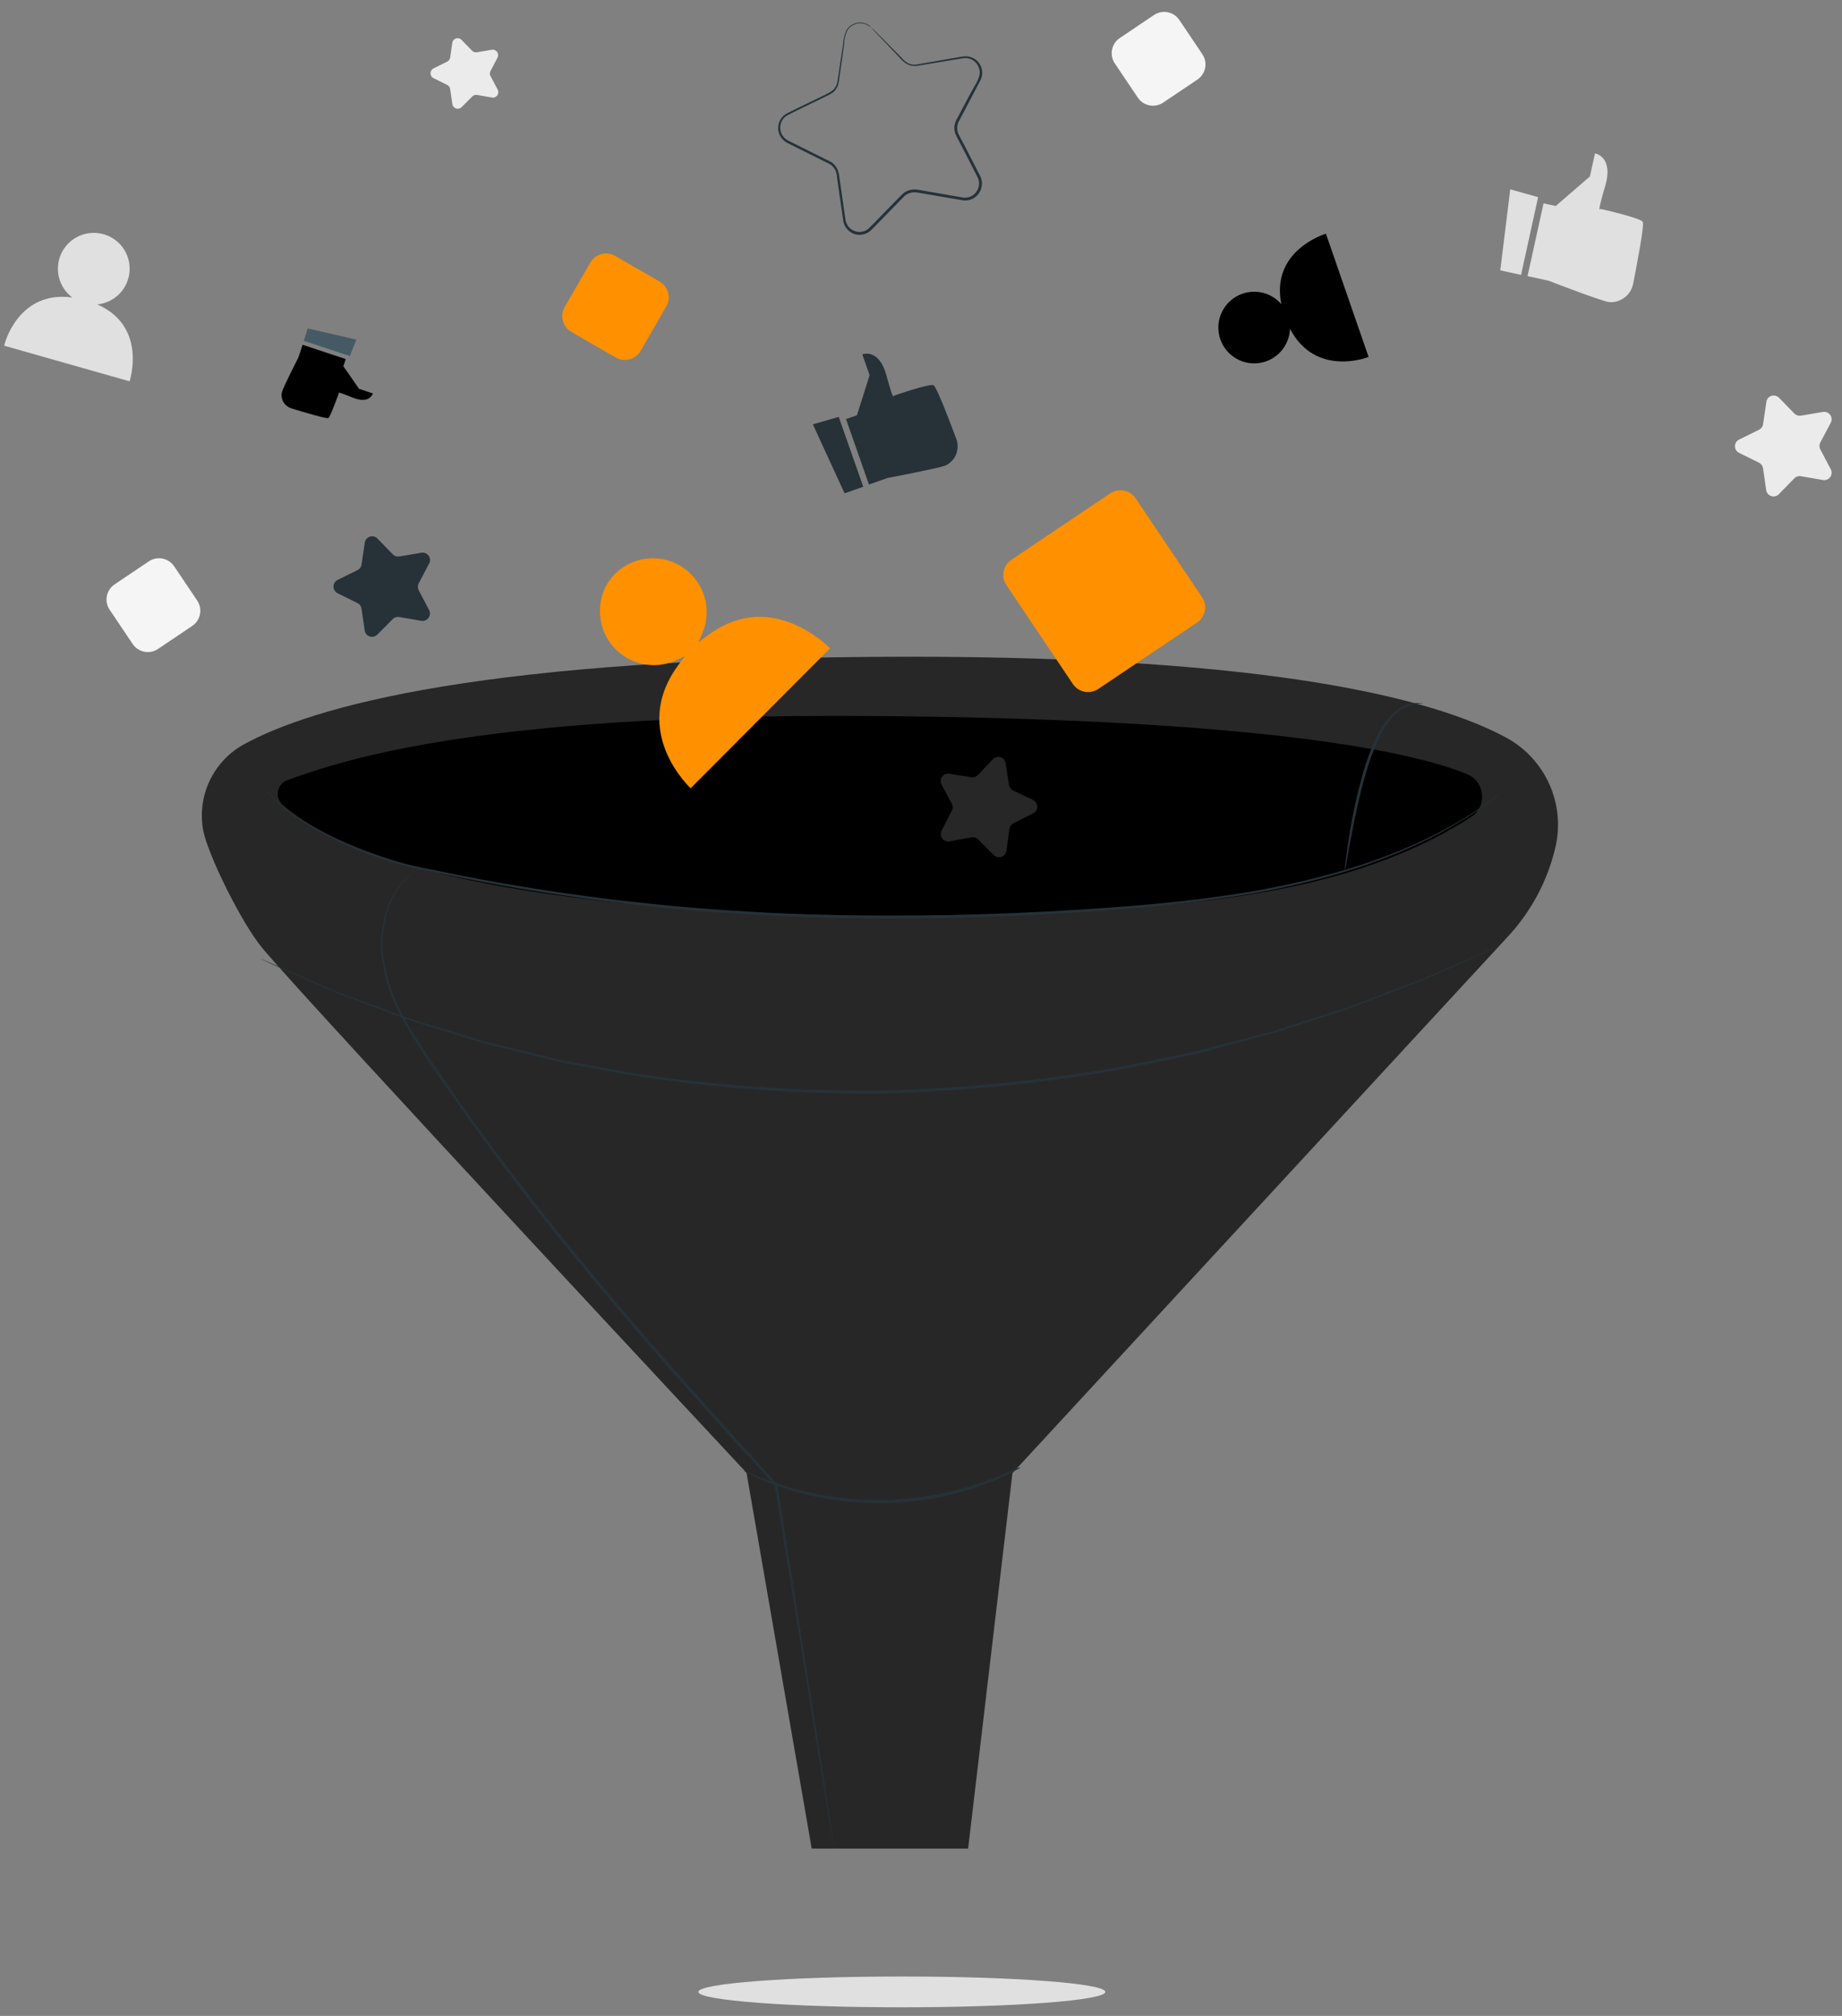 <svg width="106" height="116" viewBox="0 0 106 116" fill="none" xmlns="http://www.w3.org/2000/svg">
<rect x="0" y="0" width="106" height="116" fill="#808080" stroke="none"/>
<g clip-path="url(#clip0_12478_160)">
<path d="M66.407 0.865L64.439 2.188C63.957 2.512 63.828 3.167 64.153 3.649L65.476 5.617C65.8 6.1 66.454 6.228 66.937 5.903L68.904 4.581C69.387 4.256 69.516 3.602 69.191 3.119L67.868 1.152C67.544 0.669 66.889 0.541 66.407 0.865Z" fill="#F5F5F5"/>
<path d="M8.564 32.303L6.596 33.626C6.113 33.95 5.985 34.605 6.31 35.087L7.632 37.055C7.957 37.538 8.611 37.666 9.094 37.342L11.061 36.019C11.544 35.694 11.672 35.04 11.348 34.557L10.025 32.59C9.701 32.107 9.046 31.979 8.564 32.303Z" fill="#F5F5F5"/>
<path d="M88.825 11.702L89.525 11.853L91.492 10.157L91.785 8.826C91.785 8.826 92.879 9 92.369 10.718C91.858 12.436 92.095 12.02 92.095 12.02C92.095 12.02 94.38 12.531 94.532 12.764C94.639 12.931 94.216 15.122 93.986 16.308C93.933 16.6 93.783 16.866 93.559 17.063C93.336 17.259 93.053 17.374 92.756 17.389C92.672 17.39 92.587 17.382 92.504 17.364C91.933 17.241 89.112 16.153 89.112 16.153L87.904 15.889L88.825 11.702Z" fill="#E0E0E0"/>
<path d="M86.909 10.895L86.335 15.557L87.53 15.819L88.513 11.345L86.909 10.895Z" fill="#E0E0E0"/>
<path d="M102.37 22.882L103.259 23.796C103.307 23.845 103.367 23.882 103.433 23.904C103.499 23.925 103.569 23.93 103.637 23.919L104.898 23.704C104.978 23.69 105.06 23.699 105.136 23.729C105.211 23.76 105.276 23.811 105.323 23.877C105.37 23.943 105.398 24.021 105.402 24.102C105.407 24.183 105.388 24.264 105.349 24.335L104.753 25.461C104.72 25.522 104.703 25.59 104.703 25.659C104.703 25.729 104.72 25.797 104.753 25.858L105.346 26.99C105.386 27.061 105.406 27.142 105.402 27.223C105.398 27.305 105.371 27.384 105.324 27.45C105.276 27.517 105.21 27.568 105.134 27.598C105.058 27.628 104.975 27.636 104.895 27.62L103.634 27.403C103.566 27.391 103.495 27.395 103.429 27.417C103.363 27.438 103.303 27.476 103.255 27.526L102.367 28.437C102.311 28.494 102.241 28.535 102.163 28.555C102.085 28.574 102.004 28.571 101.928 28.547C101.852 28.522 101.785 28.476 101.733 28.415C101.682 28.354 101.649 28.279 101.638 28.2L101.455 26.939C101.444 26.872 101.418 26.808 101.377 26.753C101.336 26.698 101.283 26.654 101.222 26.624L100.081 26.06C100.009 26.025 99.948 25.97 99.905 25.903C99.863 25.835 99.84 25.756 99.84 25.677C99.84 25.597 99.863 25.518 99.905 25.451C99.948 25.383 100.009 25.328 100.081 25.294L101.225 24.729C101.287 24.7 101.34 24.656 101.381 24.601C101.422 24.546 101.448 24.482 101.458 24.414L101.644 23.153C101.65 23.071 101.679 22.993 101.728 22.928C101.777 22.863 101.844 22.813 101.92 22.784C101.996 22.756 102.079 22.75 102.159 22.767C102.239 22.784 102.312 22.824 102.37 22.882Z" fill="#EBEBEB"/>
<path d="M26.538 2.271L27.169 2.921C27.203 2.955 27.246 2.981 27.292 2.997C27.339 3.012 27.388 3.016 27.437 3.009L28.326 2.858C28.38 2.853 28.434 2.863 28.484 2.886C28.533 2.909 28.576 2.944 28.607 2.988C28.639 3.032 28.659 3.083 28.665 3.137C28.671 3.191 28.663 3.246 28.641 3.296L28.225 4.09C28.202 4.134 28.19 4.182 28.19 4.231C28.19 4.28 28.202 4.328 28.225 4.371L28.651 5.178C28.672 5.228 28.68 5.283 28.674 5.337C28.668 5.391 28.648 5.442 28.617 5.486C28.585 5.53 28.542 5.566 28.493 5.588C28.444 5.611 28.39 5.621 28.335 5.616L27.446 5.462C27.398 5.455 27.348 5.459 27.302 5.474C27.255 5.49 27.213 5.516 27.178 5.55L26.548 6.181C26.506 6.216 26.457 6.241 26.403 6.251C26.35 6.262 26.294 6.259 26.242 6.242C26.191 6.224 26.144 6.194 26.108 6.154C26.071 6.113 26.046 6.064 26.034 6.011L25.904 5.118C25.897 5.07 25.877 5.023 25.848 4.983C25.819 4.943 25.781 4.911 25.737 4.888L24.927 4.488C24.88 4.46 24.841 4.42 24.814 4.373C24.787 4.325 24.773 4.271 24.773 4.217C24.773 4.162 24.787 4.108 24.814 4.061C24.841 4.013 24.88 3.973 24.927 3.945L25.737 3.545C25.781 3.523 25.819 3.491 25.848 3.451C25.877 3.412 25.896 3.366 25.904 3.318L26.034 2.423C26.049 2.373 26.076 2.327 26.113 2.29C26.15 2.253 26.195 2.226 26.245 2.211C26.295 2.196 26.348 2.194 26.399 2.204C26.451 2.215 26.498 2.238 26.538 2.271Z" fill="#EBEBEB"/>
<path d="M5.603 17.518C6.082 17.47 6.529 17.256 6.867 16.913C7.205 16.57 7.413 16.12 7.454 15.64C7.495 15.161 7.368 14.682 7.093 14.286C6.819 13.891 6.415 13.604 5.951 13.474C5.487 13.345 4.993 13.382 4.554 13.578C4.114 13.775 3.757 14.118 3.544 14.55C3.331 14.982 3.276 15.475 3.388 15.943C3.499 16.411 3.771 16.826 4.156 17.115C0.978 16.698 0.237 19.892 0.237 19.892L7.457 21.942C7.457 21.942 8.51 18.798 5.603 17.518Z" fill="#E0E0E0"/>
<path d="M51.896 115.506C58.363 115.506 63.606 115.109 63.606 114.62C63.606 114.13 58.363 113.734 51.896 113.734C45.429 113.734 40.187 114.13 40.187 114.62C40.187 115.109 45.429 115.506 51.896 115.506Z" fill="#E0E0E0"/>
<path d="M42.959 84.747C42.959 84.747 18.052 58.071 15.113 54.577C13.852 53.057 11.938 49.107 11.695 47.786C11.515 46.82 11.643 45.822 12.062 44.934C12.48 44.045 13.169 43.311 14.029 42.836C17.963 40.676 27.825 37.791 52.411 37.791C73.125 37.791 82.464 40.184 86.666 42.439C87.77 43.036 88.646 43.98 89.159 45.125C89.672 46.27 89.793 47.552 89.504 48.773C89.056 50.676 88.123 52.432 86.796 53.868L58.263 84.766L55.712 106.372H46.711L42.959 84.747Z" fill="#272727"/>
<path d="M84.416 44.541C84.655 44.639 84.862 44.801 85.016 45.009C85.169 45.217 85.261 45.463 85.284 45.72C85.307 45.978 85.257 46.236 85.143 46.467C85.028 46.699 84.852 46.894 84.633 47.032C78.744 50.815 71.338 51.824 64.269 52.288C48.407 53.325 23.636 52.694 16.28 46.322C16.167 46.226 16.081 46.102 16.032 45.962C15.982 45.822 15.97 45.671 15.998 45.525C16.025 45.379 16.091 45.243 16.188 45.13C16.285 45.018 16.411 44.933 16.551 44.885C19.114 43.996 26.713 41.026 50.227 41.202C70.78 41.357 80.522 42.962 84.416 44.541Z" fill="black"/>
<path d="M58.727 84.446C58.682 84.481 58.633 84.511 58.581 84.534L58.156 84.759C57.933 84.876 57.704 84.982 57.469 85.074C57.194 85.187 56.889 85.333 56.523 85.449L55.968 85.648C55.776 85.714 55.568 85.764 55.356 85.827C54.937 85.96 54.473 86.054 53.991 86.162C52.935 86.362 51.863 86.475 50.788 86.499C49.712 86.504 48.637 86.418 47.575 86.244C47.09 86.149 46.629 86.067 46.2 85.944C45.986 85.887 45.778 85.843 45.57 85.78L45.012 85.597C44.652 85.49 44.343 85.352 44.066 85.244C43.828 85.152 43.595 85.047 43.369 84.929L42.937 84.715C42.885 84.694 42.836 84.665 42.792 84.629C42.847 84.643 42.901 84.662 42.953 84.686L43.394 84.872C43.587 84.957 43.82 85.055 44.101 85.153C44.381 85.25 44.69 85.38 45.047 85.468L45.605 85.638C45.797 85.698 46.005 85.739 46.216 85.793C46.639 85.909 47.102 85.985 47.585 86.077C49.693 86.424 51.846 86.396 53.944 85.994C54.426 85.89 54.89 85.802 55.303 85.679C55.514 85.619 55.722 85.569 55.914 85.506L56.466 85.323C56.822 85.213 57.132 85.074 57.412 84.97C57.693 84.866 57.923 84.759 58.112 84.67L58.55 84.472C58.607 84.455 58.667 84.446 58.727 84.446Z" fill="#263238"/>
<path d="M86.758 45.345C86.758 45.345 86.71 45.389 86.61 45.468L86.165 45.812L85.434 46.367L84.387 47.054C83.413 47.658 82.403 48.199 81.36 48.675C79.977 49.299 78.552 49.826 77.094 50.251C75.334 50.764 73.544 51.173 71.735 51.474C69.78 51.789 67.677 52.051 65.461 52.243C61.021 52.612 56.132 52.874 50.992 52.849C48.423 52.849 45.913 52.776 43.495 52.635C41.077 52.493 38.744 52.319 36.533 52.051C32.615 51.621 28.721 50.99 24.868 50.159C22.241 49.684 19.726 48.722 17.453 47.322C16.834 46.943 16.264 46.488 15.756 45.969C15.628 45.831 15.511 45.682 15.406 45.525C15.337 45.418 15.306 45.361 15.306 45.361C15.452 45.566 15.611 45.762 15.782 45.947C16.295 46.453 16.866 46.897 17.484 47.268C19.762 48.641 22.274 49.583 24.893 50.046C28.748 50.862 32.641 51.484 36.559 51.909C38.766 52.162 41.096 52.347 43.514 52.483C45.932 52.619 48.435 52.691 51.002 52.694C56.135 52.694 61.024 52.465 65.454 52.102C67.661 51.916 69.77 51.67 71.722 51.348C73.531 51.054 75.32 50.654 77.082 50.15C78.535 49.733 79.958 49.218 81.341 48.608C82.383 48.14 83.395 47.608 84.371 47.016L85.402 46.338L86.14 45.796L86.597 45.465L86.758 45.345Z" fill="#263238"/>
<path d="M86.307 54.385L86.136 54.47L85.629 54.706L83.674 55.602L82.262 56.232C81.738 56.456 81.158 56.667 80.543 56.91C79.301 57.377 77.914 57.979 76.316 58.461L73.825 59.275C73.393 59.426 72.942 59.536 72.485 59.659L71.088 60.032L69.638 60.432L68.897 60.627L68.134 60.788L64.981 61.45C60.274 62.314 55.505 62.806 50.721 62.919C45.931 62.965 41.145 62.621 36.41 61.889L33.235 61.305L32.469 61.166C32.217 61.113 31.971 61.046 31.725 60.987L30.268 60.63L28.866 60.287C28.405 60.17 27.948 60.076 27.516 59.931L25.013 59.158C23.405 58.707 22.011 58.115 20.766 57.66C20.135 57.421 19.565 57.219 19.041 56.998L17.626 56.368L15.655 55.482L15.148 55.248L14.977 55.164L15.154 55.233L15.668 55.454L17.638 56.308L19.06 56.938C19.584 57.156 20.167 57.355 20.788 57.588C22.049 58.032 23.427 58.616 25.035 59.06L27.538 59.82C27.97 59.965 28.427 60.06 28.884 60.173L30.291 60.511L31.741 60.864C31.99 60.92 32.236 60.987 32.488 61.04L33.251 61.179L36.404 61.753C41.142 62.471 45.929 62.806 50.721 62.756C55.501 62.643 60.264 62.157 64.969 61.302L68.121 60.646L68.881 60.489L69.622 60.293L71.066 59.912L72.466 59.546C72.92 59.423 73.374 59.316 73.803 59.165L76.293 58.364C77.892 57.891 79.282 57.295 80.524 56.838C81.155 56.598 81.722 56.393 82.246 56.172L83.665 55.542L85.632 54.678L86.143 54.457C86.243 54.407 86.307 54.385 86.307 54.385Z" fill="#263238"/>
<path d="M48.01 106.353C47.998 106.32 47.989 106.286 47.985 106.252C47.985 106.179 47.957 106.082 47.931 105.959C47.887 105.691 47.821 105.306 47.736 104.808C47.569 103.796 47.326 102.333 47.02 100.488C46.421 96.784 45.573 91.559 44.583 85.45L44.602 85.49C42.253 82.93 39.69 80.112 37.086 77.107C34.15 73.721 31.452 70.411 29.115 67.308C27.946 65.76 26.874 64.256 25.881 62.844C24.887 61.431 23.989 60.104 23.264 58.814C22.589 57.667 22.148 56.397 21.968 55.078C21.852 54.077 21.978 53.061 22.334 52.118C22.559 51.528 22.905 50.991 23.349 50.541L23.557 50.346L23.721 50.22C23.806 50.15 23.853 50.119 23.853 50.119C23.814 50.159 23.773 50.197 23.73 50.233C23.686 50.267 23.633 50.312 23.573 50.365L23.374 50.567C22.943 51.02 22.61 51.556 22.393 52.143C22.053 53.077 21.939 54.078 22.059 55.066C22.246 56.371 22.69 57.625 23.365 58.758C24.077 60.035 25.02 61.343 25.994 62.765C26.968 64.187 28.062 65.672 29.238 67.217C31.578 70.31 34.283 73.617 37.209 76.99C39.813 79.995 42.373 82.814 44.715 85.377H44.731V85.434C45.699 91.547 46.525 96.784 47.112 100.482C47.398 102.327 47.626 103.792 47.783 104.808C47.856 105.306 47.916 105.691 47.953 105.959C47.972 106.085 47.985 106.185 47.998 106.258L48.01 106.353Z" fill="#263238"/>
<path d="M81.881 40.468C81.881 40.487 81.717 40.468 81.436 40.522C81.041 40.586 80.673 40.761 80.374 41.026C79.94 41.436 79.591 41.928 79.349 42.473C79.041 43.141 78.787 43.833 78.589 44.541C78.148 46.049 77.895 47.455 77.697 48.467C77.611 48.949 77.539 49.353 77.486 49.668C77.468 49.817 77.433 49.964 77.385 50.106C77.384 49.956 77.397 49.806 77.423 49.658C77.457 49.372 77.508 48.959 77.583 48.445C77.785 47.113 78.068 45.795 78.431 44.497C78.631 43.779 78.892 43.08 79.213 42.407C79.47 41.848 79.839 41.348 80.298 40.938C80.618 40.667 81.013 40.5 81.43 40.459C81.541 40.448 81.653 40.448 81.764 40.459C81.84 40.456 81.881 40.462 81.881 40.468Z" fill="#263238"/>
<path d="M39.42 37.76L39.055 38.239C36.453 41.751 39.14 44.762 39.742 45.361L47.769 37.306C47.164 36.722 46.459 36.251 45.688 35.916C43.938 35.175 42.248 35.408 40.666 36.609L40.193 36.965L40.423 36.423C40.701 35.764 40.742 35.029 40.539 34.343C40.337 33.657 39.903 33.063 39.311 32.661C38.72 32.258 38.008 32.073 37.295 32.137C36.583 32.2 35.915 32.508 35.404 33.009C35.119 33.293 34.895 33.631 34.744 34.004C34.593 34.377 34.518 34.776 34.524 35.178C34.525 35.692 34.654 36.198 34.899 36.65C35.145 37.102 35.498 37.487 35.929 37.768C36.36 38.049 36.853 38.219 37.366 38.263C37.879 38.306 38.394 38.221 38.865 38.015L39.42 37.76Z" fill="#FF9000"/>
<path d="M73.736 17.503C73.422 17.139 72.991 16.895 72.517 16.815C72.043 16.735 71.557 16.823 71.141 17.063C70.725 17.304 70.406 17.683 70.239 18.134C70.072 18.584 70.069 19.079 70.228 19.532C70.388 19.986 70.701 20.369 71.113 20.616C71.525 20.864 72.011 20.959 72.486 20.886C72.961 20.813 73.396 20.577 73.715 20.218C74.034 19.858 74.218 19.399 74.234 18.918C75.713 21.756 78.758 20.542 78.758 20.542L76.302 13.448C76.302 13.448 73.105 14.385 73.736 17.503Z" fill="black"/>
<path d="M69.173 34.362L65.351 28.677C65.026 28.194 64.372 28.066 63.889 28.39L58.203 32.212C57.72 32.537 57.593 33.191 57.917 33.674L61.739 39.359C62.063 39.842 62.718 39.97 63.2 39.646L68.886 35.824C69.369 35.499 69.497 34.845 69.173 34.362Z" fill="#FF9000"/>
<path d="M37.955 16.2L35.408 14.73C34.904 14.439 34.26 14.611 33.969 15.115L32.498 17.663C32.208 18.166 32.38 18.81 32.884 19.101L35.431 20.572C35.935 20.863 36.579 20.69 36.87 20.186L38.34 17.639C38.631 17.135 38.459 16.491 37.955 16.2Z" fill="#FF9000"/>
<path d="M55.024 25.237C54.633 24.184 53.889 22.248 53.722 22.166C53.492 22.056 51.43 22.771 51.43 22.771C51.43 22.771 51.446 23.213 51.011 21.605C50.575 19.997 49.623 20.394 49.623 20.394L50.043 21.589L49.314 23.897L48.684 24.114L50.005 27.879L51.09 27.5C51.09 27.5 53.851 26.98 54.365 26.801C54.439 26.773 54.51 26.737 54.577 26.693C54.805 26.537 54.974 26.308 55.055 26.043C55.136 25.779 55.125 25.494 55.024 25.237Z" fill="#263238"/>
<path d="M46.776 24.417L48.602 28.387L49.677 28.008L48.265 23.988L46.776 24.417Z" fill="#263238"/>
<path d="M20.665 22.377L19.76 21.075L19.895 20.662L17.414 19.839L17.178 20.555C17.178 20.555 16.342 22.198 16.232 22.535C16.216 22.585 16.206 22.637 16.203 22.689C16.193 22.87 16.244 23.05 16.349 23.198C16.454 23.345 16.606 23.453 16.78 23.503C17.483 23.72 18.786 24.111 18.896 24.055C19.006 23.998 19.501 22.623 19.501 22.623C19.501 22.623 19.265 22.456 20.274 22.872C21.283 23.288 21.456 22.639 21.456 22.639L20.665 22.377Z" fill="black"/>
<path d="M20.507 19.543L17.713 18.899L17.48 19.609L20.132 20.488L20.507 19.543Z" fill="#455A64"/>
<path d="M50.125 1.584C50.02 1.497 49.902 1.427 49.775 1.379C49.59 1.32 49.39 1.323 49.207 1.389C49.024 1.454 48.868 1.578 48.763 1.742C48.645 2 48.581 2.278 48.574 2.561C48.529 2.877 48.482 3.211 48.432 3.577C48.381 3.942 48.324 4.33 48.264 4.74C48.228 4.967 48.111 5.173 47.934 5.32C47.841 5.39 47.74 5.448 47.634 5.494L47.319 5.648L46.017 6.279L45.329 6.625C45.219 6.683 45.124 6.766 45.051 6.866C44.979 6.967 44.93 7.083 44.91 7.205C44.888 7.332 44.896 7.461 44.932 7.583C44.969 7.706 45.034 7.818 45.121 7.912C45.212 8.004 45.319 8.079 45.437 8.132L45.821 8.322L47.451 9.135C47.59 9.208 47.722 9.258 47.87 9.349C48.005 9.447 48.114 9.577 48.186 9.728C48.252 9.881 48.292 10.044 48.302 10.21C48.324 10.365 48.346 10.525 48.372 10.68L48.652 12.619C48.669 12.772 48.728 12.918 48.824 13.038C48.92 13.159 49.049 13.25 49.195 13.3C49.342 13.352 49.501 13.361 49.653 13.324C49.805 13.287 49.943 13.206 50.049 13.092L51.509 11.597L51.878 11.222C52.008 11.081 52.175 10.981 52.36 10.932C52.542 10.891 52.73 10.891 52.912 10.932L53.419 11.02L55.418 11.367C55.568 11.389 55.72 11.367 55.858 11.306C55.995 11.245 56.113 11.146 56.197 11.02C56.281 10.899 56.33 10.756 56.339 10.608C56.348 10.46 56.316 10.313 56.248 10.182L55.39 8.504C55.251 8.227 55.103 7.978 54.974 7.688C54.92 7.536 54.905 7.374 54.929 7.215C54.959 7.063 55.016 6.918 55.096 6.786C55.371 6.275 55.632 5.777 55.888 5.298C56.144 4.819 56.519 4.352 56.329 3.895C56.29 3.787 56.229 3.688 56.151 3.604C56.072 3.52 55.977 3.453 55.872 3.406C55.772 3.366 55.665 3.343 55.557 3.34C55.444 3.349 55.331 3.364 55.219 3.384L52.754 3.791C52.568 3.814 52.38 3.781 52.212 3.696C52.067 3.615 51.938 3.508 51.83 3.381L51.234 2.751L50.406 1.884L50.197 1.657C50.172 1.632 50.148 1.604 50.128 1.575C50.158 1.595 50.185 1.618 50.21 1.644C50.263 1.701 50.339 1.773 50.431 1.861L51.273 2.706L51.878 3.318C51.978 3.446 52.102 3.553 52.243 3.633C52.394 3.711 52.564 3.74 52.732 3.715L55.191 3.287C55.309 3.262 55.428 3.246 55.548 3.239C55.676 3.239 55.803 3.262 55.923 3.309C56.05 3.358 56.164 3.435 56.259 3.533C56.354 3.631 56.426 3.749 56.471 3.878C56.516 4.007 56.532 4.144 56.519 4.279C56.506 4.415 56.464 4.546 56.396 4.664L56.023 5.374L55.242 6.865C55.163 6.978 55.112 7.108 55.093 7.244C55.073 7.38 55.085 7.519 55.128 7.65C55.245 7.902 55.402 8.177 55.538 8.445L56.396 10.109C56.478 10.266 56.516 10.442 56.506 10.618C56.496 10.795 56.438 10.966 56.339 11.112C56.238 11.265 56.095 11.385 55.927 11.459C55.759 11.532 55.574 11.555 55.393 11.525L53.388 11.181L52.88 11.096C52.722 11.055 52.556 11.055 52.398 11.096C52.241 11.135 52.1 11.219 51.991 11.339L51.623 11.717L50.163 13.212C50.034 13.347 49.868 13.442 49.687 13.486C49.505 13.529 49.314 13.52 49.138 13.458C48.968 13.391 48.82 13.28 48.709 13.134C48.599 12.989 48.532 12.816 48.514 12.635C48.422 11.976 48.328 11.329 48.236 10.696C48.215 10.534 48.193 10.376 48.17 10.223C48.162 10.073 48.128 9.926 48.069 9.788C48.007 9.66 47.912 9.552 47.795 9.472C47.681 9.397 47.524 9.334 47.394 9.264L45.793 8.467L45.408 8.274C45.27 8.215 45.144 8.129 45.039 8.022C44.936 7.913 44.861 7.782 44.818 7.638C44.776 7.495 44.769 7.343 44.796 7.196C44.821 7.054 44.878 6.92 44.963 6.804C45.048 6.687 45.158 6.592 45.285 6.524L45.979 6.181L47.284 5.55C47.487 5.461 47.684 5.355 47.87 5.235C48.034 5.11 48.147 4.93 48.186 4.727C48.246 4.318 48.306 3.93 48.362 3.564C48.419 3.198 48.469 2.864 48.517 2.552C48.532 2.26 48.604 1.975 48.728 1.71C48.861 1.511 49.065 1.371 49.299 1.319C49.467 1.28 49.644 1.291 49.806 1.351C49.905 1.387 49.995 1.442 50.074 1.512C50.093 1.535 50.109 1.559 50.125 1.584Z" fill="#263238"/>
<path d="M21.714 30.984L22.603 31.898C22.652 31.948 22.711 31.985 22.777 32.006C22.843 32.028 22.913 32.033 22.981 32.021L24.242 31.807C24.322 31.792 24.405 31.8 24.481 31.831C24.556 31.861 24.621 31.913 24.668 31.979C24.715 32.045 24.743 32.124 24.746 32.205C24.75 32.286 24.731 32.367 24.69 32.438L24.094 33.566C24.062 33.628 24.046 33.696 24.046 33.765C24.046 33.834 24.062 33.902 24.094 33.964L24.687 35.092C24.727 35.163 24.745 35.244 24.741 35.325C24.736 35.406 24.708 35.484 24.661 35.55C24.614 35.616 24.549 35.668 24.474 35.698C24.398 35.729 24.316 35.737 24.236 35.723L22.975 35.505C22.907 35.493 22.837 35.498 22.771 35.52C22.705 35.541 22.645 35.578 22.597 35.628L21.714 36.517C21.658 36.574 21.587 36.614 21.51 36.632C21.432 36.651 21.351 36.647 21.276 36.622C21.2 36.597 21.133 36.552 21.082 36.491C21.03 36.43 20.997 36.356 20.986 36.278L20.803 35.017C20.792 34.949 20.765 34.885 20.724 34.831C20.684 34.776 20.631 34.731 20.569 34.701L19.428 34.137C19.357 34.101 19.297 34.047 19.256 33.979C19.214 33.911 19.192 33.833 19.192 33.754C19.192 33.674 19.214 33.596 19.256 33.529C19.297 33.461 19.357 33.407 19.428 33.371L20.573 32.806C20.634 32.777 20.688 32.733 20.729 32.678C20.769 32.623 20.796 32.559 20.806 32.491L20.992 31.23C21.002 31.151 21.035 31.077 21.085 31.016C21.135 30.955 21.201 30.909 21.277 30.883C21.352 30.858 21.432 30.853 21.51 30.871C21.587 30.889 21.658 30.928 21.714 30.984Z" fill="#263238"/>
<path d="M57.868 43.911L58.064 45.172C58.075 45.24 58.103 45.305 58.144 45.359C58.186 45.414 58.241 45.458 58.303 45.487L59.451 46.039C59.522 46.074 59.582 46.129 59.624 46.196C59.666 46.264 59.688 46.341 59.688 46.421C59.688 46.5 59.666 46.578 59.624 46.645C59.582 46.713 59.522 46.767 59.451 46.802L58.313 47.382C58.252 47.413 58.2 47.457 58.161 47.512C58.121 47.567 58.096 47.631 58.086 47.697L57.916 48.959C57.904 49.037 57.872 49.111 57.821 49.172C57.77 49.233 57.704 49.279 57.629 49.305C57.553 49.33 57.472 49.334 57.395 49.317C57.318 49.299 57.247 49.26 57.191 49.205L56.289 48.3C56.24 48.251 56.18 48.215 56.114 48.195C56.048 48.175 55.978 48.171 55.91 48.183L54.649 48.413C54.569 48.429 54.486 48.422 54.41 48.392C54.333 48.362 54.267 48.311 54.219 48.244C54.17 48.178 54.143 48.099 54.138 48.017C54.133 47.935 54.152 47.854 54.192 47.783L54.772 46.648C54.804 46.587 54.822 46.518 54.822 46.449C54.822 46.38 54.804 46.312 54.772 46.25L54.189 45.156C54.149 45.086 54.13 45.006 54.133 44.926C54.137 44.845 54.164 44.767 54.21 44.701C54.256 44.635 54.32 44.584 54.395 44.553C54.469 44.522 54.551 44.512 54.63 44.526L55.892 44.727C55.96 44.738 56.029 44.732 56.094 44.71C56.16 44.688 56.219 44.651 56.266 44.601L57.146 43.678C57.202 43.623 57.272 43.585 57.348 43.567C57.424 43.549 57.503 43.552 57.578 43.577C57.652 43.6 57.718 43.644 57.77 43.703C57.821 43.762 57.855 43.834 57.868 43.911Z" fill="#272727"/>
</g>
<defs>
<clipPath id="clip0_12478_160">
<rect width="105.59" height="116" fill="white"/>
</clipPath>
</defs>
</svg>
